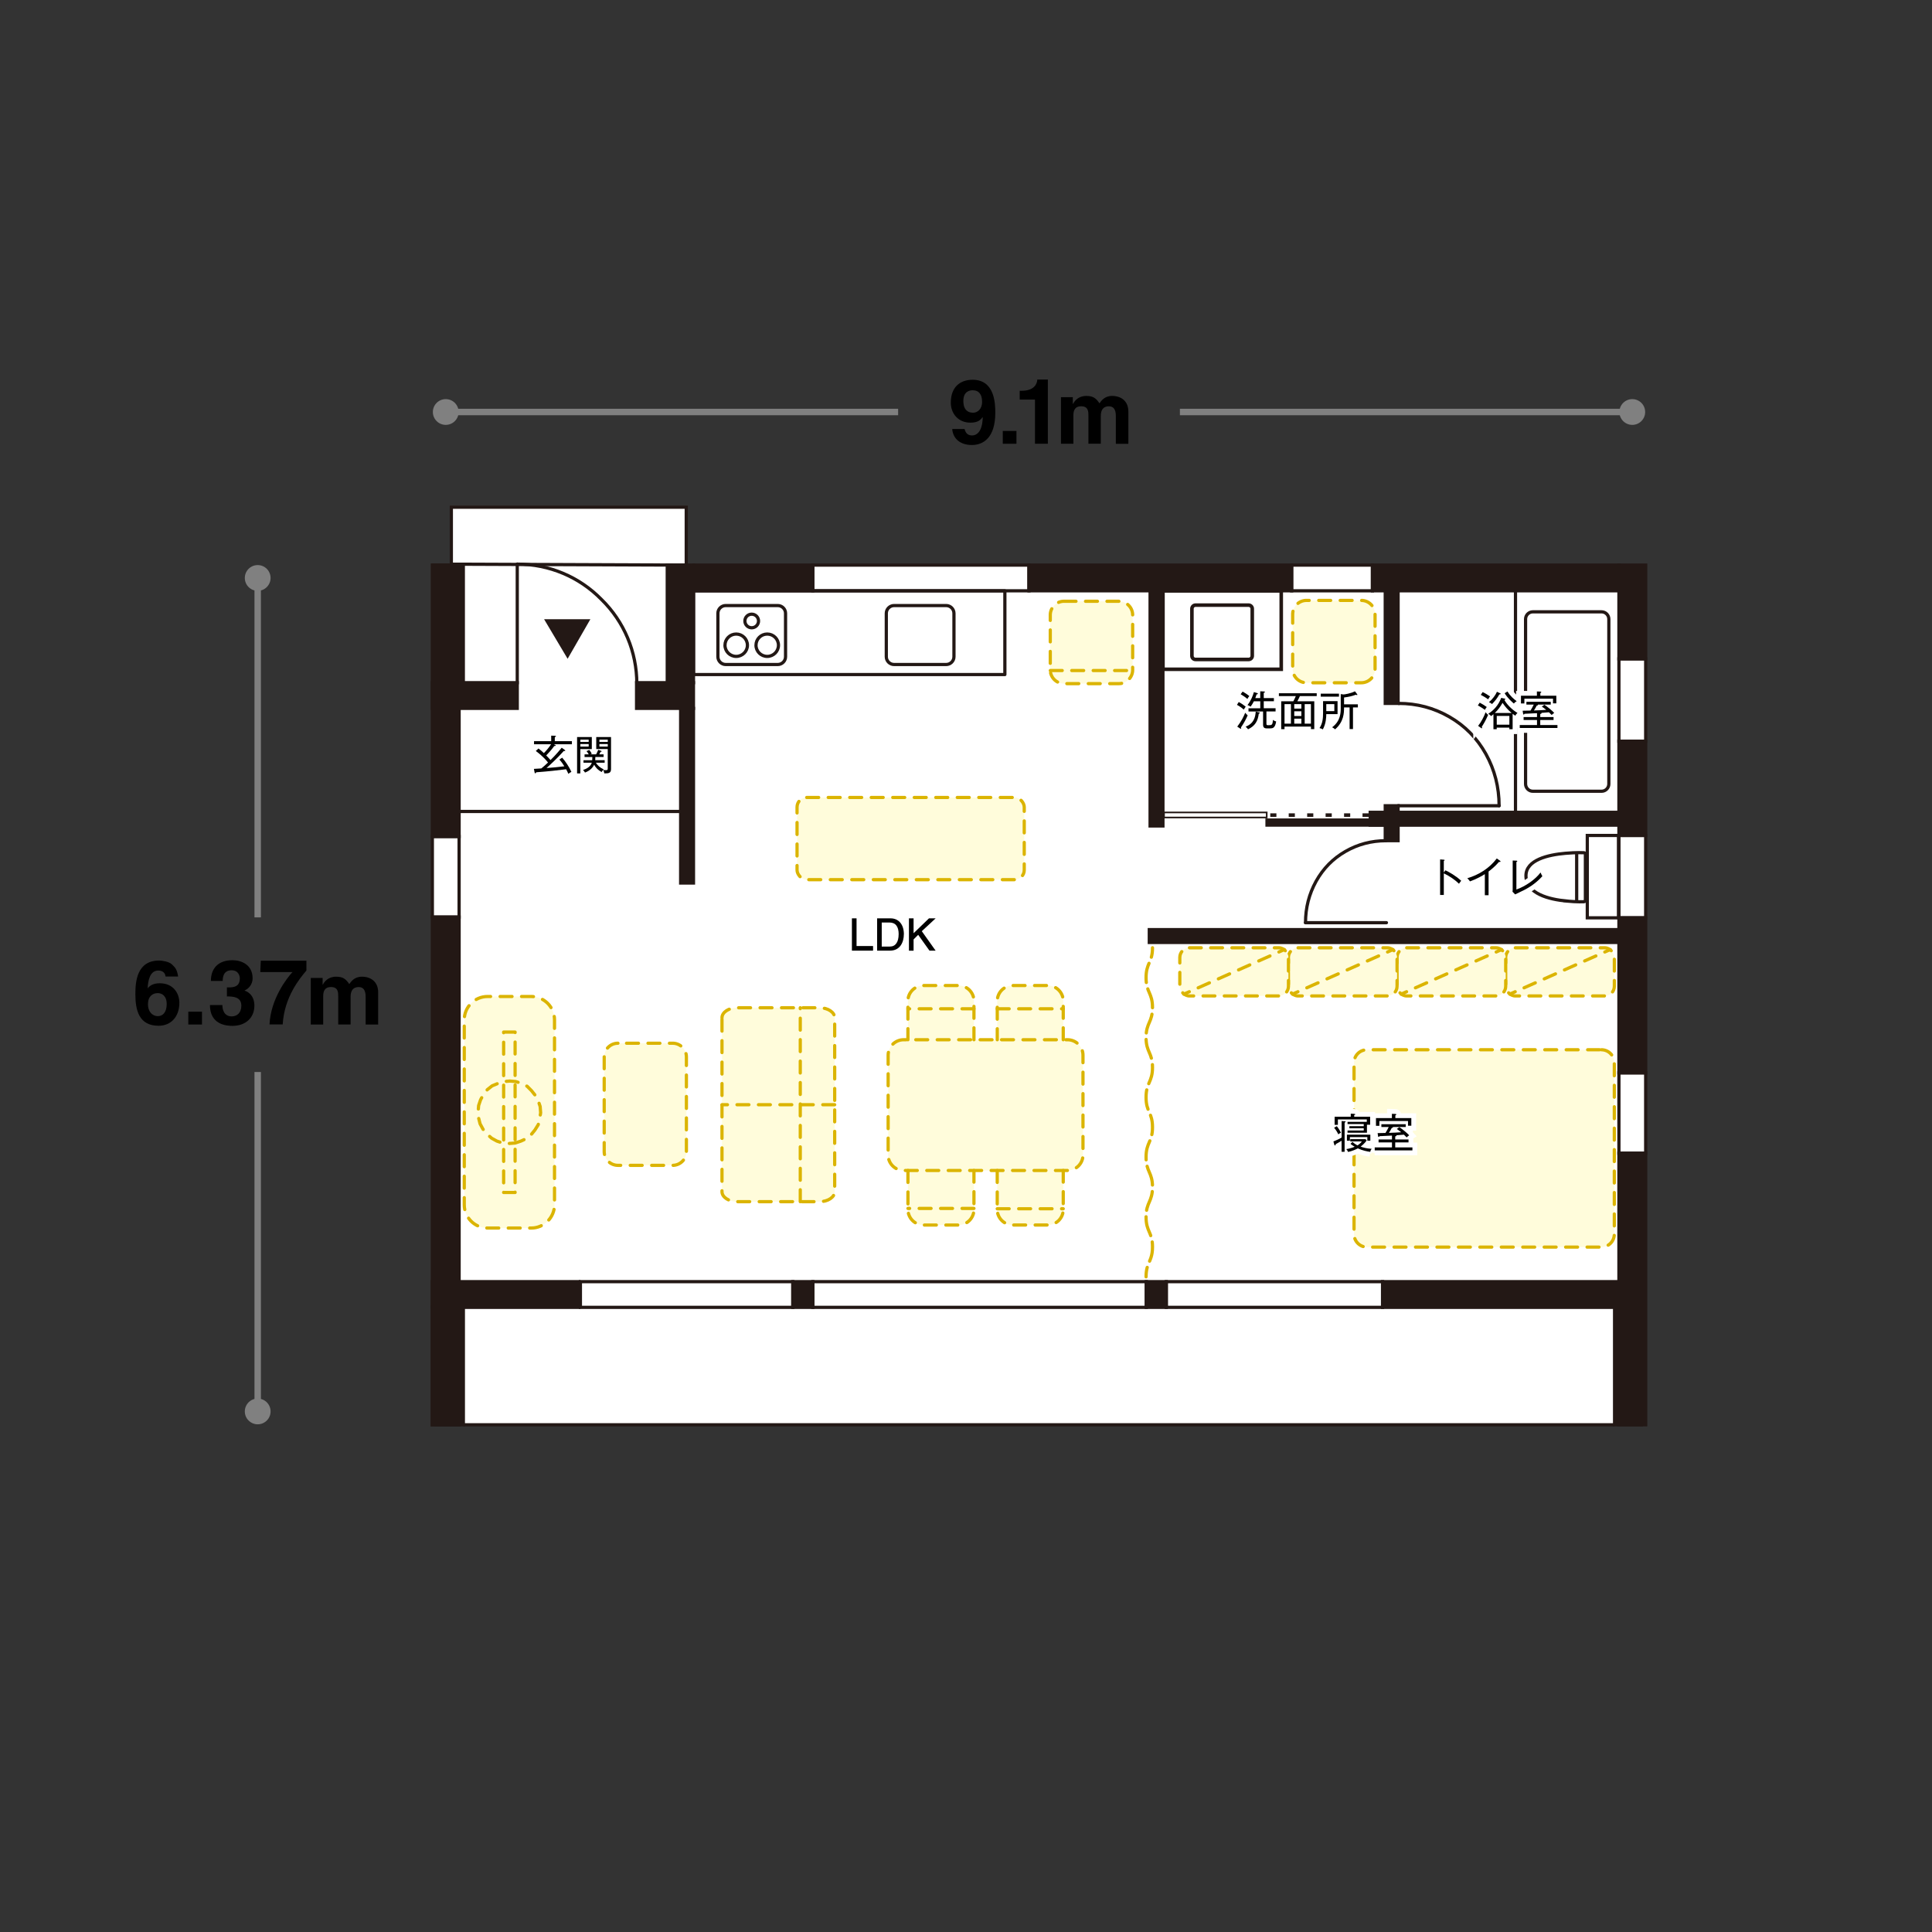 <?xml version="1.0" encoding="UTF-8"?>
<svg id="_文字" data-name="文字" xmlns="http://www.w3.org/2000/svg" viewBox="0 0 600 600">
  <rect x="0" y="0" width="600" height="600" fill="#333333" stroke="none"/>
  <defs>
    <style>
      .cls-1, .cls-2, .cls-3, .cls-4, .cls-5, .cls-6, .cls-7, .cls-8, .cls-9, .cls-10, .cls-11, .cls-12, .cls-13, .cls-14, .cls-15, .cls-16 {
        fill: none;
      }

      .cls-2 {
        stroke-dasharray: 3.81 3.05;
      }

      .cls-2, .cls-5, .cls-6, .cls-7, .cls-17, .cls-11, .cls-12, .cls-14, .cls-15 {
        stroke-linecap: round;
      }

      .cls-2, .cls-5, .cls-6, .cls-7, .cls-17, .cls-12, .cls-14, .cls-15 {
        stroke: #dbb400;
      }

      .cls-2, .cls-7, .cls-11, .cls-12, .cls-15 {
        stroke-linejoin: round;
      }

      .cls-3 {
        stroke-width: .5px;
      }

      .cls-3, .cls-4, .cls-18, .cls-19, .cls-10, .cls-11, .cls-16 {
        stroke: #231815;
      }

      .cls-4, .cls-10 {
        stroke-width: 1.11px;
      }

      .cls-5 {
        stroke-dasharray: 3.66 2.93;
      }

      .cls-5, .cls-6, .cls-17, .cls-9, .cls-13, .cls-14 {
        stroke-miterlimit: 10;
      }

      .cls-20 {
        fill: gray;
      }

      .cls-6, .cls-7, .cls-17 {
        stroke-dasharray: 3.7 2.96;
      }

      .cls-17, .cls-21 {
        fill: #fffcdb;
      }

      .cls-22, .cls-9 {
        isolation: isolate;
      }

      .cls-18 {
        fill-rule: evenodd;
      }

      .cls-18, .cls-19, .cls-23 {
        fill: #231815;
      }

      .cls-8 {
        stroke: #fff;
        stroke-width: 3px;
      }

      .cls-9, .cls-13 {
        stroke: gray;
        stroke-width: 2px;
      }

      .cls-10 {
        stroke-dasharray: 1.91 3.82;
      }

      .cls-24 {
        fill: #fff;
      }

      .cls-12 {
        stroke-dasharray: 6.09 2.03;
      }

      .cls-14 {
        stroke-dasharray: 3.71 2.97;
      }
    </style>
  </defs>
  <g>
    <rect class="cls-24" x="134.44" y="175.5" width="376.64" height="266.98"/>
    <rect class="cls-24" x="140.17" y="157.52" width="72.95" height="17.98"/>
    <rect class="cls-19" x="134.27" y="175.5" width="8.31" height="84.28"/>
    <rect class="cls-19" x="207.22" y="175.5" width="8.15" height="36.51"/>
    <rect class="cls-19" x="134.27" y="284.81" width="8.31" height="157.68"/>
    <rect class="cls-16" x="134.27" y="259.78" width="8.31" height="25.02"/>
    <rect class="cls-19" x="502.77" y="358.14" width="8.31" height="84.34"/>
    <rect class="cls-19" x="502.77" y="285.04" width="8.31" height="48.14"/>
    <rect class="cls-19" x="502.77" y="230.19" width="8.31" height="29.26"/>
    <rect class="cls-19" x="502.77" y="175.5" width="8.31" height="29.11"/>
    <rect class="cls-16" x="502.77" y="333.18" width="8.31" height="24.96"/>
    <rect class="cls-16" x="502.77" y="259.46" width="8.31" height="25.58"/>
    <rect class="cls-16" x="502.77" y="204.61" width="8.31" height="25.58"/>
    <polygon class="cls-18" points="143.89 175.5 143.89 212.01 140.17 217.75 134.44 217.75 134.44 175.5 143.89 175.5"/>
    <rect class="cls-19" x="134.27" y="212.01" width="26.37" height="7.98"/>
    <rect class="cls-19" x="197.69" y="212.01" width="17.67" height="7.98"/>
    <rect class="cls-19" x="134.27" y="398.03" width="45.51" height="7.98"/>
    <rect class="cls-16" x="180.25" y="398.03" width="65.97" height="7.98"/>
    <rect class="cls-16" x="362.2" y="398.03" width="67.17" height="7.98"/>
    <rect class="cls-16" x="252.42" y="398.03" width="103.57" height="7.98"/>
    <rect class="cls-19" x="246.22" y="398.03" width="6.21" height="7.98"/>
    <rect class="cls-19" x="355.99" y="398.03" width="6.21" height="7.98"/>
    <rect class="cls-19" x="429.37" y="398.03" width="73.4" height="7.98"/>
    <rect class="cls-19" x="426.23" y="175.5" width="76.54" height="7.98"/>
    <rect class="cls-19" x="319.56" y="175.5" width="81.58" height="7.98"/>
    <rect class="cls-19" x="215.53" y="175.5" width="36.89" height="7.98"/>
    <rect class="cls-16" x="401.13" y="175.5" width="25.09" height="7.98"/>
    <rect class="cls-16" x="252.42" y="175.5" width="67.13" height="7.98"/>
    <rect class="cls-19" x="356.92" y="288.7" width="145.85" height="3.99"/>
    <rect class="cls-19" x="430.2" y="250.23" width="3.99" height="10.85"/>
    <rect class="cls-19" x="430.2" y="183.45" width="3.99" height="35"/>
    <rect class="cls-19" x="211.38" y="220" width="3.99" height="54.23"/>
    <rect class="cls-19" x="357.17" y="183.49" width="3.99" height="73.02"/>
    <rect class="cls-19" x="425.53" y="252.27" width="77.24" height="3.99"/>
    <rect class="cls-19" x="501.42" y="405.65" width="8.33" height="36.83"/>
    <rect class="cls-19" x="134.26" y="405.92" width="8.33" height="36.56"/>
    <g>
      <rect class="cls-4" x="361.17" y="183.49" width="36.73" height="24.36"/>
      <path class="cls-4" d="M370.16,203.68c0,.62.5,1.12,1.12,1.12h16.49c.62,0,1.13-.5,1.13-1.12v-14.62c0-.63-.51-1.13-1.13-1.13h-16.49c-.62,0-1.12.5-1.12,1.13v14.62Z"/>
    </g>
    <path class="cls-16" d="M476.03,245.73c-1.23,0-2.25-1.02-2.25-2.26v-51.2c0-1.24,1.01-2.26,2.25-2.26h21.36c1.24,0,2.25,1.02,2.25,2.26v51.2c0,1.24-1.01,2.26-2.25,2.26h-21.36Z"/>
    <line class="cls-11" x1="470.65" y1="252.38" x2="470.65" y2="183.6"/>
    <line class="cls-11" x1="142.58" y1="252.01" x2="211.38" y2="252.01"/>
    <rect class="cls-19" x="393.48" y="254.67" width="37.09" height="1.57"/>
    <rect class="cls-3" x="361.5" y="252.31" width="31.89" height="1.57"/>
    <line class="cls-10" x1="425.05" y1="253.14" x2="393.39" y2="253.14"/>
    <g>
      <path class="cls-11" d="M197.77,212.32c0-9.88-3.95-19.29-10.99-26.16-6.86-7.02-16.26-10.97-26.14-10.97"/>
      <line class="cls-11" x1="160.64" y1="212.32" x2="160.64" y2="175.19"/>
      <polyline class="cls-23" points="176.28 204.59 183.35 192.3 168.97 192.3 176.28 204.59"/>
    </g>
    <g>
      <path class="cls-11" d="M405.44,286.55c0-4.63,1.1-8.91,3.28-12.86,2.2-3.95,5.23-7.04,9.1-9.26,3.88-2.23,8.08-3.34,12.64-3.34"/>
      <line class="cls-11" x1="430.57" y1="286.55" x2="405.44" y2="286.55"/>
    </g>
    <g>
      <path class="cls-11" d="M465.56,250.23c0-5.78-1.37-11.13-4.09-16.05-2.74-4.93-6.52-8.78-11.36-11.56-4.84-2.78-10.09-4.17-15.77-4.17"/>
      <line class="cls-11" x1="434.19" y1="250.23" x2="465.56" y2="250.23"/>
    </g>
    <g>
      <rect class="cls-16" x="492.95" y="259.46" width="9.7" height="25.58"/>
      <line class="cls-16" x1="489.65" y1="279.97" x2="489.65" y2="264.9"/>
      <path class="cls-16" d="M486.53,279.83c-5.42-.51-12.63-2.25-12.63-7.88,0-4.91,6.87-6.48,12.23-6.95,3.43-.31,5.78-.18,5.78-.18.25.01.45.23.45.48v14.26c0,.25-.2.47-.45.48,0,0-2.14.11-5.39-.2Z"/>
    </g>
    <path class="cls-21" d="M281.97,354.19v21.45c0,2.64,2.16,4.81,4.8,4.81h10.9c2.65,0,4.8-2.17,4.8-4.81v-16.64c0-2.64-2.15-4.8-4.8-4.8h-15.7"/>
    <path class="cls-21" d="M309.7,354.19v21.45c0,2.64,2.16,4.8,4.81,4.8h10.89c2.64,0,4.8-2.16,4.8-4.8v-16.64c0-2.64-2.15-4.81-4.8-4.81h-15.7"/>
    <path class="cls-21" d="M286.78,306.06h10.89c2.65,0,4.8,2.15,4.8,4.8v16.64c0,2.65-2.15,4.8-4.8,4.8h-10.9c-2.65,0-4.8-2.15-4.8-4.8v-16.64c0-2.65,2.15-4.81,4.81-4.81Z"/>
    <path class="cls-21" d="M314.51,306.06h10.89c2.65,0,4.8,2.15,4.8,4.8v16.64c0,2.65-2.15,4.8-4.8,4.8h-10.9c-2.65,0-4.8-2.15-4.8-4.8v-16.64c0-2.65,2.15-4.8,4.8-4.8Z"/>
    <path class="cls-21" d="M280.63,322.9c-2.64,0-4.81,2.16-4.81,4.8v31c0,2.64,2.16,4.8,4.81,4.8h50.9c2.65,0,4.8-2.16,4.8-4.8v-31c0-2.64-2.16-4.8-4.8-4.8h-50.9Z"/>
    <path class="cls-7" d="M281.97,363.51v12.13c0,2.64,2.16,4.81,4.8,4.81h10.9c2.65,0,4.8-2.17,4.8-4.81v-12.14"/>
    <line class="cls-7" x1="302.47" y1="375.29" x2="281.97" y2="375.29"/>
    <path class="cls-7" d="M309.7,363.51v12.13c0,2.64,2.16,4.8,4.81,4.8h10.89c2.64,0,4.8-2.16,4.8-4.8v-12.13"/>
    <line class="cls-7" x1="309.7" y1="375.39" x2="330.2" y2="375.39"/>
    <path class="cls-7" d="M302.47,322.9v-12.04c0-2.64-2.16-4.8-4.8-4.8h-10.9c-2.64,0-4.81,2.16-4.81,4.8v12.04"/>
    <line class="cls-7" x1="302.47" y1="313.29" x2="281.97" y2="313.29"/>
    <path class="cls-7" d="M330.2,322.9v-12.04c0-2.64-2.16-4.8-4.8-4.8h-10.89c-2.64,0-4.8,2.16-4.8,4.8v12.04"/>
    <line class="cls-7" x1="309.7" y1="313.29" x2="330.2" y2="313.29"/>
    <path class="cls-7" d="M280.63,322.9c-2.64,0-4.81,2.16-4.81,4.8v31c0,2.64,2.16,4.8,4.81,4.8h50.9c2.65,0,4.8-2.16,4.8-4.8v-31c0-2.64-2.16-4.8-4.8-4.8h-50.9Z"/>
    <g>
      <path class="cls-21" d="M224.22,316.08c0-1.72,2.11-3.11,4.69-3.11h25.62c2.58,0,4.69,1.4,4.69,3.11v54c0,1.72-2.11,3.11-4.69,3.11h-25.62c-2.58,0-4.69-1.4-4.69-3.11v-54Z"/>
      <path class="cls-7" d="M224.22,316.08c0-1.72,2.11-3.11,4.69-3.11h25.62c2.58,0,4.69,1.4,4.69,3.11v54c0,1.72-2.11,3.11-4.69,3.11h-25.62c-2.58,0-4.69-1.4-4.69-3.11v-54Z"/>
      <line class="cls-7" x1="259.22" y1="343.08" x2="224.22" y2="343.08"/>
      <line class="cls-7" x1="248.53" y1="373.19" x2="248.53" y2="312.96"/>
    </g>
    <path class="cls-21" d="M191.91,323.98c-2.35,0-4.27,1.91-4.27,4.25v29.43c0,2.34,1.92,4.25,4.27,4.25h16.99c2.35,0,4.27-1.91,4.27-4.25v-29.43c0-2.34-1.92-4.25-4.27-4.25h-16.99Z"/>
    <path class="cls-7" d="M191.91,323.98c-2.35,0-4.27,1.91-4.27,4.25v29.43c0,2.34,1.92,4.25,4.27,4.25h16.99c2.35,0,4.27-1.91,4.27-4.25v-29.43c0-2.34-1.92-4.25-4.27-4.25h-16.99Z"/>
    <path class="cls-21" d="M151.42,309.47c-3.98,0-7.24,3.26-7.24,7.23v57.44c0,3.98,3.26,7.24,7.24,7.24h13.55c3.99,0,7.24-3.26,7.24-7.24v-57.44c0-3.97-3.25-7.23-7.24-7.23h-13.55Z"/>
    <polygon class="cls-21" points="161.77 354.38 159.97 354.98 158.05 355.12 156.11 354.98 154.32 354.38 152.68 353.48 151.18 352.14 149.98 350.65 149.09 349 148.64 347.22 148.49 345.27 148.64 343.34 149.25 341.54 150.14 339.91 151.33 338.41 152.83 337.22 154.62 336.48 156.41 335.88 158.33 335.73 160.13 335.88 162.08 336.48 163.72 337.36 165.06 338.71 166.25 340.2 167.15 341.84 167.75 343.63 167.9 345.57 167.6 347.52 167.15 349.3 166.11 350.95 164.9 352.43 163.41 353.63 161.77 354.38"/>
    <rect class="cls-21" x="156.41" y="320.52" width="3.56" height="49.82"/>
    <rect class="cls-21" x="156.41" y="320.52" width="3.56" height="49.82"/>
    <path class="cls-7" d="M151.42,309.47c-3.98,0-7.24,3.26-7.24,7.23v57.44c0,3.98,3.26,7.24,7.24,7.24h13.55c3.99,0,7.24-3.26,7.24-7.24v-57.44c0-3.97-3.25-7.23-7.24-7.23h-13.55Z"/>
    <polyline class="cls-7" points="161.77 354.38 159.97 354.98 158.05 355.12 156.11 354.98 154.32 354.38 152.68 353.48 151.18 352.14 149.98 350.65 149.09 349 148.64 347.22 148.49 345.27 148.64 343.34 149.25 341.54 150.14 339.91 151.33 338.41 152.83 337.22 154.62 336.48 156.41 335.88 158.33 335.73 160.13 335.88 162.08 336.48 163.72 337.36 165.06 338.71 166.25 340.2 167.15 341.84 167.75 343.63 167.9 345.57 167.6 347.52 167.15 349.3 166.11 350.95 164.9 352.43 163.41 353.63 161.77 354.38"/>
    <rect class="cls-7" x="156.41" y="320.52" width="3.56" height="49.82"/>
    <g>
      <g>
        <rect class="cls-21" x="467.61" y="294.34" width="33.74" height="14.96" rx="3" ry="3"/>
        <rect class="cls-5" x="467.61" y="294.34" width="33.74" height="14.96" rx="3" ry="3"/>
      </g>
      <g>
        <line class="cls-15" x1="500.08" y1="294.9" x2="498.39" y2="295.65"/>
        <line class="cls-2" x1="495.61" y1="296.88" x2="471.95" y2="307.38"/>
        <line class="cls-15" x1="470.56" y1="307.99" x2="468.87" y2="308.74"/>
      </g>
    </g>
    <g>
      <g>
        <rect class="cls-21" x="433.87" y="294.34" width="33.74" height="14.96" rx="3" ry="3"/>
        <rect class="cls-5" x="433.87" y="294.34" width="33.74" height="14.96" rx="3" ry="3"/>
      </g>
      <g>
        <line class="cls-15" x1="466.35" y1="294.9" x2="464.66" y2="295.65"/>
        <line class="cls-2" x1="461.87" y1="296.88" x2="438.21" y2="307.38"/>
        <line class="cls-15" x1="436.82" y1="307.99" x2="435.13" y2="308.74"/>
      </g>
    </g>
    <g>
      <g>
        <rect class="cls-21" x="400.13" y="294.34" width="33.74" height="14.96" rx="3" ry="3"/>
        <rect class="cls-5" x="400.13" y="294.34" width="33.74" height="14.96" rx="3" ry="3"/>
      </g>
      <g>
        <line class="cls-15" x1="432.61" y1="294.9" x2="430.92" y2="295.65"/>
        <line class="cls-2" x1="428.14" y1="296.88" x2="404.47" y2="307.38"/>
        <line class="cls-15" x1="403.08" y1="307.99" x2="401.39" y2="308.74"/>
      </g>
    </g>
    <g>
      <g>
        <rect class="cls-21" x="366.4" y="294.34" width="33.74" height="14.96" rx="3" ry="3"/>
        <rect class="cls-5" x="366.4" y="294.34" width="33.74" height="14.96" rx="3" ry="3"/>
      </g>
      <g>
        <line class="cls-15" x1="398.87" y1="294.9" x2="397.18" y2="295.65"/>
        <line class="cls-2" x1="394.4" y1="296.88" x2="370.74" y2="307.38"/>
        <line class="cls-15" x1="369.35" y1="307.99" x2="367.65" y2="308.74"/>
      </g>
    </g>
    <g>
      <rect class="cls-21" x="247.53" y="247.66" width="70.56" height="25.53" rx="3" ry="3"/>
      <rect class="cls-14" x="247.53" y="247.66" width="70.56" height="25.53" rx="3" ry="3"/>
    </g>
    <rect class="cls-11" x="215.38" y="183.49" width="96.69" height="26"/>
    <path class="cls-16" d="M275.25,203.96c0,1.32,1.08,2.41,2.42,2.41h16.17c1.33,0,2.42-1.09,2.42-2.41v-13.49c0-1.32-1.09-2.41-2.42-2.41h-16.17c-1.33,0-2.42,1.08-2.42,2.41v13.49Z"/>
    <path class="cls-16" d="M222.95,203.96c0,1.32,1.09,2.41,2.42,2.41h16.17c1.33,0,2.42-1.09,2.42-2.41v-13.49c0-1.32-1.09-2.41-2.42-2.41h-16.17c-1.33,0-2.42,1.08-2.42,2.41v13.49Z"/>
    <path class="cls-16" d="M231.33,192.85c0-1.17.95-2.11,2.12-2.11s2.12.94,2.12,2.11-.95,2.11-2.12,2.11-2.12-.95-2.12-2.11Z"/>
    <path class="cls-16" d="M234.78,200.38c0-1.92,1.57-3.47,3.49-3.47s3.49,1.55,3.49,3.47-1.57,3.47-3.49,3.47-3.49-1.55-3.49-3.47Z"/>
    <path class="cls-16" d="M225.15,200.38c0-1.92,1.56-3.47,3.48-3.47s3.49,1.55,3.49,3.47-1.57,3.47-3.49,3.47-3.48-1.55-3.48-3.47Z"/>
    <g>
      <path class="cls-15" d="M357.92,294.34c0,1.26-.15,2.17-.36,2.93"/>
      <path class="cls-12" d="M356.84,299.17c-.47,1.1-.92,2.26-.92,4.46,0,4.65,2,4.65,2,9.29s-2,4.64-2,9.29,2,4.64,2,9.29-2,4.64-2,9.29,2,4.64,2,9.29-2,4.64-2,9.29,2,4.65,2,9.29-2,4.64-2,9.29,2,4.65,2,9.3c0,2.82-.74,3.93-1.32,5.4"/>
      <path class="cls-15" d="M356.28,393.6c-.21.76-.36,1.68-.36,2.93"/>
    </g>
    <path class="cls-17" d="M497.33,326.01c2.21,0,4.01,1.81,4.01,4.01v53.27c0,2.2-1.8,4.01-4.01,4.01h-72.81c-2.21,0-4.01-1.81-4.01-4.01v-53.27c0-2.21,1.8-4.01,4.01-4.01h72.81Z"/>
    <line class="cls-16" x1="143.89" y1="442.48" x2="501.42" y2="442.48"/>
    <polygon class="cls-16" points="213.12 175.5 213.12 157.52 140.17 157.52 140.17 175.21 213.12 175.5"/>
    <g>
      <g>
        <path class="cls-21" d="M330.46,186.73h17.02c2.36,0,4.28,1.92,4.28,4.28v17.02c0,2.36-1.92,4.28-4.28,4.28h-17.03c-2.36,0-4.28-1.92-4.28-4.28v-17.03c0-2.36,1.92-4.28,4.28-4.28Z"/>
        <path class="cls-7" d="M330.46,186.73h17.02c2.36,0,4.28,1.92,4.28,4.28v17.02c0,2.36-1.92,4.28-4.28,4.28h-17.03c-2.36,0-4.28-1.92-4.28-4.28v-17.03c0-2.36,1.92-4.28,4.28-4.28Z"/>
      </g>
      <line class="cls-6" x1="326.18" y1="208.24" x2="351.77" y2="208.24"/>
    </g>
    <g>
      <g>
        <path class="cls-8" d="M459.54,218.22c.73.37,1.52.85,2.19,1.35-.23.27-.41.55-.59.88-.27-.19-1-.74-2.18-1.38l.57-.85ZM459.04,225.44c.96-1.2,1.84-2.92,2.33-4.25.23.33.54.64.79.8-.75,1.67-1,2.16-1.99,3.76.05.08.12.19.12.28s-.04.15-.14.15c-.05,0-.13-.05-.17-.08l-.94-.68ZM460.45,214.93c.71.32,1.73.94,2.3,1.35-.12.13-.29.36-.6.91-.65-.5-1.61-1.06-2.27-1.39l.57-.87ZM467.22,216.95c.14.03.28.06.28.18s-.18.17-.32.22c1.13,2,3.11,3.5,4.09,4.07-.34.27-.56.61-.69.85-.47-.32-.64-.45-.82-.59v4.78h-1.02v-.5h-3.92v.5h-1.02v-4.67c-.34.31-.52.45-.71.59-.34-.37-.64-.56-.89-.71,1.7-1.1,3.15-2.64,4.01-4.94l1.01.22ZM465.79,215.25c.14.06.25.13.25.23,0,.15-.22.17-.41.17-.59,1.11-1.4,2.12-2.27,3-.28-.24-.59-.45-.96-.57,1.07-.89,2.09-2.25,2.49-3.25l.89.43ZM469.45,221.42c-1.15-.97-1.96-1.88-2.82-3.14-.65,1.16-1.44,2.22-2.4,3.14h5.22ZM468.75,225.06v-2.72h-3.92v2.72h3.92ZM468.16,214.74c.87,1.44,1.99,2.39,2.86,3.02-.42.24-.59.38-.88.73-.5-.42-1.94-1.67-2.86-3.2l.88-.55Z"/>
        <path class="cls-8" d="M471.97,226.08v-.92h5.36v-1.56h-4.16v-.91h4.16v-1.21c-2.56.14-2.84.15-3.88.19-.06.15-.14.24-.24.24-.15,0-.19-.17-.2-.28l-.14-.91c.8-.01,1.62-.03,2.44-.05.29-.46.71-1.2,1.01-1.85h-2.28v-.87h7.56v.87h-4.02s.06.06.06.1c0,.15-.25.18-.38.19-.19.41-.64,1.16-.88,1.53,1.91-.06,2.09-.08,3.81-.19-.77-.62-1.1-.84-1.37-1.01l.8-.57c.82.51,2.36,1.77,3.06,2.53-.27.17-.59.43-.79.65-.24-.25-.47-.48-.85-.85-.91.09-1.43.13-2.35.19.03.03.05.05.05.09,0,.17-.23.23-.4.25v.96h4.13v.91h-4.13v1.56h5.34v.92h-11.72ZM482.3,218.43v-1.45h-8.89v1.49h-1.06v-2.4h4.95v-1.33l1.12.04c.06,0,.23.01.23.17,0,.14-.13.2-.28.25v.87h4.96v2.36h-1.03Z"/>
      </g>
      <g>
        <path d="M459.54,218.22c.73.37,1.52.85,2.19,1.35-.23.27-.41.55-.59.88-.27-.19-1-.74-2.18-1.38l.57-.85ZM459.04,225.44c.96-1.2,1.84-2.92,2.33-4.25.23.33.54.64.79.8-.75,1.67-1,2.16-1.99,3.76.05.08.12.19.12.28s-.04.15-.14.15c-.05,0-.13-.05-.17-.08l-.94-.68ZM460.45,214.93c.71.32,1.73.94,2.3,1.35-.12.13-.29.36-.6.91-.65-.5-1.61-1.06-2.27-1.39l.57-.87ZM467.22,216.95c.14.03.28.06.28.18s-.18.17-.32.22c1.13,2,3.11,3.5,4.09,4.07-.34.27-.56.61-.69.85-.47-.32-.64-.45-.82-.59v4.78h-1.02v-.5h-3.92v.5h-1.02v-4.67c-.34.31-.52.45-.71.59-.34-.37-.64-.56-.89-.71,1.7-1.1,3.15-2.64,4.01-4.94l1.01.22ZM465.79,215.25c.14.06.25.13.25.23,0,.15-.22.17-.41.17-.59,1.11-1.4,2.12-2.27,3-.28-.24-.59-.45-.96-.57,1.07-.89,2.09-2.25,2.49-3.25l.89.43ZM469.45,221.42c-1.15-.97-1.96-1.88-2.82-3.14-.65,1.16-1.44,2.22-2.4,3.14h5.22ZM468.75,225.06v-2.72h-3.92v2.72h3.92ZM468.16,214.74c.87,1.44,1.99,2.39,2.86,3.02-.42.24-.59.38-.88.73-.5-.42-1.94-1.67-2.86-3.2l.88-.55Z"/>
        <path d="M471.97,226.08v-.92h5.36v-1.56h-4.16v-.91h4.16v-1.21c-2.56.14-2.84.15-3.88.19-.06.15-.14.24-.24.24-.15,0-.19-.17-.2-.28l-.14-.91c.8-.01,1.62-.03,2.44-.05.29-.46.71-1.2,1.01-1.85h-2.28v-.87h7.56v.87h-4.02s.06.06.06.1c0,.15-.25.18-.38.19-.19.41-.64,1.16-.88,1.53,1.91-.06,2.09-.08,3.81-.19-.77-.62-1.1-.84-1.37-1.01l.8-.57c.82.51,2.36,1.77,3.06,2.53-.27.17-.59.43-.79.65-.24-.25-.47-.48-.85-.85-.91.09-1.43.13-2.35.19.03.03.05.05.05.09,0,.17-.23.23-.4.25v.96h4.13v.91h-4.13v1.56h5.34v.92h-11.72ZM482.3,218.43v-1.45h-8.89v1.49h-1.06v-2.4h4.95v-1.33l1.12.04c.06,0,.23.01.23.17,0,.14-.13.2-.28.25v.87h4.96v2.36h-1.03Z"/>
      </g>
    </g>
    <g>
      <g>
        <path class="cls-8" d="M172.03,231.15l.34.17c.1.05.22.1.22.19,0,.13-.15.17-.47.18-.68.98-1.93,2.36-2.49,2.92.22.23.87.87,1.34,1.43,1.61-1.56,2.88-3.11,3.48-3.83l.87.64c.1.08.22.15.22.25s-.1.14-.17.14c-.05,0-.1,0-.27-.03-2.07,2.32-4.2,4.26-5.38,5.31,2.46-.18,2.77-.22,5.54-.54-.24-.4-.87-1.39-1.54-2.09l.87-.59c1.01,1.14,2.16,2.84,2.86,4.41-.34.17-.65.36-.94.61-.19-.48-.48-1.03-.69-1.42-2.96.36-5.31.64-9.31.94-.04.13-.1.31-.28.31-.15,0-.19-.17-.2-.25l-.22-1.12c.31-.01,1.54-.09,2.31-.14.73-.57,1.43-1.24,2.07-1.84-1.45-1.84-3.23-3.16-3.79-3.58l.83-.77c.59.45,1.15.92,1.68,1.43.82-.84,1.59-1.75,2.23-2.74h-5.29v-.97h5.33v-1.71l1.12.04c.18,0,.36.04.36.19,0,.11-.14.18-.36.22v1.26h5.31v.97h-5.56Z"/>
        <path class="cls-8" d="M180.23,232.64v7.56h-1.01v-11.3h4.57v3.74h-3.56ZM182.82,229.69h-2.59v.71h2.59v-.71ZM182.82,231.07h-2.59v.78h2.59v-.78ZM185.05,236.86c.51.83,1.26,1.53,2.41,2.07-.24.26-.43.52-.62.83-1.42-.78-2.03-1.71-2.32-2.28-.41.88-1.25,1.84-2.84,2.44-.19-.32-.37-.56-.62-.79.82-.27,2.31-.89,2.73-2.26h-2.58v-.78h2.7c.03-.19.04-.45.05-.99h-2.42v-.82h1.31c-.32-.59-.59-.87-.71-1l.87-.37c.29.33.61.85.78,1.19l-.56.18h1.89c.1-.17.46-.83.66-1.42l.91.33c.08.03.15.05.15.15s-.12.13-.32.15c-.13.28-.29.6-.41.78h1.34v.82h-2.56c-.01.62-.03.83-.04.99h2.93v.78h-2.72ZM187.68,240.2c-.05-.37-.18-.78-.36-1.1.18.04.38.08.8.08.55,0,.62-.08.62-.55v-6h-3.57v-3.74h4.59v9.91c0,1.24-.61,1.4-2.09,1.39ZM188.75,229.69h-2.6v.71h2.6v-.71ZM188.75,231.07h-2.6v.78h2.6v-.78Z"/>
      </g>
      <g>
        <path d="M172.03,231.15l.34.17c.1.05.22.1.22.19,0,.13-.15.17-.47.18-.68.98-1.93,2.36-2.49,2.92.22.23.87.87,1.34,1.43,1.61-1.56,2.88-3.11,3.48-3.83l.87.64c.1.08.22.15.22.25s-.1.14-.17.14c-.05,0-.1,0-.27-.03-2.07,2.32-4.2,4.26-5.38,5.31,2.46-.18,2.77-.22,5.54-.54-.24-.4-.87-1.39-1.54-2.09l.87-.59c1.01,1.14,2.16,2.84,2.86,4.41-.34.17-.65.36-.94.61-.19-.48-.48-1.03-.69-1.42-2.96.36-5.31.64-9.31.94-.04.13-.1.31-.28.31-.15,0-.19-.17-.2-.25l-.22-1.12c.31-.01,1.54-.09,2.31-.14.73-.57,1.43-1.24,2.07-1.84-1.45-1.84-3.23-3.16-3.79-3.58l.83-.77c.59.45,1.15.92,1.68,1.43.82-.84,1.59-1.75,2.23-2.74h-5.29v-.97h5.33v-1.71l1.12.04c.18,0,.36.04.36.19,0,.11-.14.18-.36.22v1.26h5.31v.97h-5.56Z"/>
        <path d="M180.23,232.64v7.56h-1.01v-11.3h4.57v3.74h-3.56ZM182.82,229.69h-2.59v.71h2.59v-.71ZM182.82,231.07h-2.59v.78h2.59v-.78ZM185.05,236.86c.51.83,1.26,1.53,2.41,2.07-.24.26-.43.52-.62.83-1.42-.78-2.03-1.71-2.32-2.28-.41.88-1.25,1.84-2.84,2.44-.19-.32-.37-.56-.62-.79.82-.27,2.31-.89,2.73-2.26h-2.58v-.78h2.7c.03-.19.04-.45.05-.99h-2.42v-.82h1.31c-.32-.59-.59-.87-.71-1l.87-.37c.29.33.61.85.78,1.19l-.56.18h1.89c.1-.17.46-.83.66-1.42l.91.33c.08.03.15.05.15.15s-.12.13-.32.15c-.13.28-.29.6-.41.78h1.34v.82h-2.56c-.01.62-.03.83-.04.99h2.93v.78h-2.72ZM187.68,240.2c-.05-.37-.18-.78-.36-1.1.18.04.38.08.8.08.55,0,.62-.08.62-.55v-6h-3.57v-3.74h4.59v9.91c0,1.24-.61,1.4-2.09,1.39ZM188.75,229.69h-2.6v.71h2.6v-.71ZM188.75,231.07h-2.6v.78h2.6v-.78Z"/>
      </g>
    </g>
    <g>
      <g>
        <path class="cls-8" d="M386.28,220.38c-.83-.71-1.35-1.06-2.13-1.48l.55-.88c.71.36,1.65,1.01,2.17,1.44-.2.25-.34.46-.59.92ZM385.39,225.9c.05.1.08.17.08.24,0,.13-.09.18-.15.18-.04,0-.09-.01-.14-.05l-.94-.61c1.26-1.66,1.91-2.93,2.47-4.31.26.36.6.66.77.79-.41.98-1.11,2.37-2.08,3.76ZM387.39,217.07c-.57-.52-1.48-1.12-2.09-1.47l.61-.83c.57.31,1.5.91,2.08,1.4-.23.25-.4.5-.6.89ZM390.92,221.63c-.27,2.36-1.2,3.84-3.33,4.86-.14-.22-.31-.43-.75-.82,2.65-1.01,3.01-3.05,3.14-4.67l1.06.24c.08.01.22.05.22.15,0,.15-.19.19-.33.23ZM394.63,226.21h-1.16c-.92,0-1.21-.34-1.21-1.21v-4.04h-4.53v-1h3.66v-2.17h-1.99c-.42.85-.77,1.31-1.02,1.67-.32-.26-.78-.43-.96-.5,1.07-1.35,1.66-2.87,1.99-4.03l1.05.32c.06.03.18.06.18.19,0,.17-.19.19-.4.2-.14.47-.24.77-.4,1.16h1.54v-2.11l1.05.05c.23.01.41.04.41.17,0,.15-.2.19-.37.24v1.65h3.15v.98h-3.15v2.17h3.67v1h-2.84v3.65c0,.48,0,.62.51.62,1.22,0,1.35,0,1.54-1.65.14.11.47.38.97.48-.31,2.14-1.21,2.14-1.7,2.14Z"/>
        <path class="cls-8" d="M398.92,225.65v.8h-1.03v-8.65h3.76c.18-.32.55-1.06.78-1.63h-5.26v-.88h11.75v.88h-5.22c-.23.54-.54,1.13-.8,1.63h5.26v8.64h-1.03v-.79h-8.2ZM400.91,224.73v-6.06h-1.99v6.06h1.99ZM404.15,220.06v-1.39h-2.21v1.39h2.21ZM404.15,222.37v-1.47h-2.21v1.47h2.21ZM404.15,224.73v-1.54h-2.21v1.54h2.21ZM407.12,224.73v-6.06h-1.94v6.06h1.94Z"/>
        <path class="cls-8" d="M411.89,221.76c-.01.96-.06,2.87-1.07,4.76-.42-.24-.5-.27-1.03-.41.97-1.47,1.1-3.06,1.1-4.69v-3.67h4.5v4.02h-3.5ZM410.17,216.35v-.93h5.66v.93h-5.66ZM414.39,218.67h-2.5v2.17h2.5v-2.17ZM420.18,219.69v6.72h-1.05v-6.72h-1.72c0,1.76-.08,4.48-2.79,6.82-.34-.33-.38-.34-.91-.65,2.67-1.96,2.67-4.67,2.67-5.98v-4.32l.87.11c.29,0,2.18-.29,3.55-.98l.69.91c.04.05.06.11.06.14,0,.1-.09.13-.14.13-.09,0-.18-.05-.31-.13-1.22.46-2.31.7-3.69.87v2.12h4.29v.97h-1.52Z"/>
      </g>
      <g>
        <path d="M386.28,220.38c-.83-.71-1.35-1.06-2.13-1.48l.55-.88c.71.36,1.65,1.01,2.17,1.44-.2.25-.34.46-.59.92ZM385.39,225.9c.05.1.08.17.08.24,0,.13-.09.18-.15.18-.04,0-.09-.01-.14-.05l-.94-.61c1.26-1.66,1.91-2.93,2.47-4.31.26.36.6.66.77.79-.41.98-1.11,2.37-2.08,3.76ZM387.39,217.07c-.57-.52-1.48-1.12-2.09-1.47l.61-.83c.57.31,1.5.91,2.08,1.4-.23.25-.4.5-.6.89ZM390.92,221.63c-.27,2.36-1.2,3.84-3.33,4.86-.14-.22-.31-.43-.75-.82,2.65-1.01,3.01-3.05,3.14-4.67l1.06.24c.08.01.22.05.22.15,0,.15-.19.19-.33.23ZM394.63,226.21h-1.16c-.92,0-1.21-.34-1.21-1.21v-4.04h-4.53v-1h3.66v-2.17h-1.99c-.42.85-.77,1.31-1.02,1.67-.32-.26-.78-.43-.96-.5,1.07-1.35,1.66-2.87,1.99-4.03l1.05.32c.06.03.18.06.18.19,0,.17-.19.19-.4.2-.14.47-.24.77-.4,1.16h1.54v-2.11l1.05.05c.23.01.41.04.41.17,0,.15-.2.19-.37.24v1.65h3.15v.98h-3.15v2.17h3.67v1h-2.84v3.65c0,.48,0,.62.51.62,1.22,0,1.35,0,1.54-1.65.14.11.47.38.97.48-.31,2.14-1.21,2.14-1.7,2.14Z"/>
        <path d="M398.92,225.65v.8h-1.03v-8.65h3.76c.18-.32.55-1.06.78-1.63h-5.26v-.88h11.75v.88h-5.22c-.23.54-.54,1.13-.8,1.63h5.26v8.64h-1.03v-.79h-8.2ZM400.91,224.73v-6.06h-1.99v6.06h1.99ZM404.15,220.06v-1.39h-2.21v1.39h2.21ZM404.15,222.37v-1.47h-2.21v1.47h2.21ZM404.15,224.73v-1.54h-2.21v1.54h2.21ZM407.12,224.73v-6.06h-1.94v6.06h1.94Z"/>
        <path d="M411.89,221.76c-.01.96-.06,2.87-1.07,4.76-.42-.24-.5-.27-1.03-.41.97-1.47,1.1-3.06,1.1-4.69v-3.67h4.5v4.02h-3.5ZM410.17,216.35v-.93h5.66v.93h-5.66ZM414.39,218.67h-2.5v2.17h2.5v-2.17ZM420.18,219.69v6.72h-1.05v-6.72h-1.72c0,1.76-.08,4.48-2.79,6.82-.34-.33-.38-.34-.91-.65,2.67-1.96,2.67-4.67,2.67-5.98v-4.32l.87.11c.29,0,2.18-.29,3.55-.98l.69.91c.04.05.06.11.06.14,0,.1-.09.13-.14.13-.09,0-.18-.05-.31-.13-1.22.46-2.31.7-3.69.87v2.12h4.29v.97h-1.52Z"/>
      </g>
    </g>
    <g>
      <g>
        <path class="cls-8" d="M417.58,348.61v9.08h-.94v-3.43c-.18.12-.98.64-1.82,1.06-.01.15-.03.41-.24.41-.14,0-.19-.19-.2-.26l-.28-.98c.79-.31,1.98-.84,2.55-1.22v-5.12l1.02.08c.15.01.23.05.23.14,0,.13-.06.14-.31.24ZM415.62,352.28c-.2-.45-.6-1.22-1.3-2.05l.84-.49c.69.87,1.16,1.77,1.3,2.05-.31.1-.57.26-.84.49ZM424.52,349.3v2.47h-6.03v-.69h5.03v-.68h-4.45v-.66h4.45v-.65h-5.03v-.69h5.98v-.75h-8.98v1.67h-1.01v-2.5h5.01v-.96l1.13.06c.14.01.27.08.27.17,0,.1-.12.14-.33.19v.54h4.95v2.47h-1ZM425.53,357.72c-.83-.11-2.32-.38-3.85-1.08-.25.14-1.56.83-3.05,1.1-.09-.32-.22-.54-.52-.87,1.02-.17,2-.46,2.6-.74-.8-.45-1.1-.71-1.3-.91l.6-.6c.46.41.89.74,1.56,1.1.6-.38.92-.68,1.38-1.24h-3.61v-.71h4.72l.38.38c-.6.97-1.71,1.8-1.89,1.93.71.28,1.89.62,3.43.69-.28.38-.34.51-.45.96ZM424.64,354.25v-1.12h-5.42v1.12h-.92v-1.86h7.27v1.86h-.93Z"/>
        <path class="cls-8" d="M426.93,357.26v-.92h5.36v-1.56h-4.16v-.91h4.16v-1.21c-2.56.14-2.84.15-3.88.19-.06.15-.14.24-.24.24-.15,0-.19-.17-.2-.28l-.14-.91c.8-.01,1.62-.03,2.44-.05.29-.46.71-1.2,1.01-1.85h-2.28v-.87h7.56v.87h-4.02s.06.06.06.1c0,.15-.25.18-.38.19-.19.41-.64,1.16-.88,1.53,1.91-.06,2.09-.08,3.81-.19-.77-.62-1.1-.84-1.37-1.01l.8-.57c.82.51,2.36,1.77,3.06,2.53-.27.17-.59.43-.79.65-.24-.25-.47-.48-.85-.85-.91.09-1.43.13-2.35.19.03.03.05.05.05.09,0,.17-.23.23-.4.25v.96h4.13v.91h-4.13v1.56h5.34v.92h-11.72ZM437.27,349.6v-1.45h-8.89v1.49h-1.06v-2.4h4.95v-1.33l1.12.04c.06,0,.23.01.23.17,0,.14-.13.2-.28.25v.87h4.96v2.36h-1.03Z"/>
      </g>
      <g>
        <path d="M417.58,348.61v9.08h-.94v-3.43c-.18.12-.98.64-1.82,1.06-.01.15-.03.41-.24.41-.14,0-.19-.19-.2-.26l-.28-.98c.79-.31,1.98-.84,2.55-1.22v-5.12l1.02.08c.15.01.23.05.23.14,0,.13-.06.14-.31.24ZM415.62,352.28c-.2-.45-.6-1.22-1.3-2.05l.84-.49c.69.87,1.16,1.77,1.3,2.05-.31.1-.57.26-.84.49ZM424.52,349.3v2.47h-6.03v-.69h5.03v-.68h-4.45v-.66h4.45v-.65h-5.03v-.69h5.98v-.75h-8.98v1.67h-1.01v-2.5h5.01v-.96l1.13.06c.14.01.27.08.27.17,0,.1-.12.14-.33.19v.54h4.95v2.47h-1ZM425.53,357.72c-.83-.11-2.32-.38-3.85-1.08-.25.14-1.56.83-3.05,1.1-.09-.32-.22-.54-.52-.87,1.02-.17,2-.46,2.6-.74-.8-.45-1.1-.71-1.3-.91l.6-.6c.46.41.89.74,1.56,1.1.6-.38.92-.68,1.38-1.24h-3.61v-.71h4.72l.38.38c-.6.97-1.71,1.8-1.89,1.93.71.28,1.89.62,3.43.69-.28.38-.34.51-.45.96ZM424.64,354.25v-1.12h-5.42v1.12h-.92v-1.86h7.27v1.86h-.93Z"/>
        <path d="M426.93,357.26v-.92h5.36v-1.56h-4.16v-.91h4.16v-1.21c-2.56.14-2.84.15-3.88.19-.06.15-.14.24-.24.24-.15,0-.19-.17-.2-.28l-.14-.91c.8-.01,1.62-.03,2.44-.05.29-.46.71-1.2,1.01-1.85h-2.28v-.87h7.56v.87h-4.02s.06.06.06.1c0,.15-.25.18-.38.19-.19.41-.64,1.16-.88,1.53,1.91-.06,2.09-.08,3.81-.19-.77-.62-1.1-.84-1.37-1.01l.8-.57c.82.51,2.36,1.77,3.06,2.53-.27.17-.59.43-.79.65-.24-.25-.47-.48-.85-.85-.91.09-1.43.13-2.35.19.03.03.05.05.05.09,0,.17-.23.23-.4.25v.96h4.13v.91h-4.13v1.56h5.34v.92h-11.72ZM437.27,349.6v-1.45h-8.89v1.49h-1.06v-2.4h4.95v-1.33l1.12.04c.06,0,.23.01.23.17,0,.14-.13.2-.28.25v.87h4.96v2.36h-1.03Z"/>
      </g>
    </g>
    <g>
      <g>
        <path class="cls-8" d="M271.14,293.8v1.43h-6.57v-10.03h1.44v8.6h5.13Z"/>
        <path class="cls-8" d="M280.7,290.14c0,2.4-1.12,5.09-4.31,5.09h-3.99v-10.03h4.16c2.54,0,4.15,1.91,4.15,4.94ZM279.09,290.14c0-2.37-.94-3.65-2.87-3.65h-2.39v7.47h2.55c1.76,0,2.7-1.43,2.7-3.83Z"/>
        <path class="cls-8" d="M282.28,285.2h1.44v4.62l4.78-4.62h2.07l-4.3,3.99,4.3,6.05h-1.91l-3.51-4.92-1.43,1.43v3.5h-1.44v-10.04Z"/>
      </g>
      <g>
        <path d="M271.14,293.8v1.43h-6.57v-10.03h1.44v8.6h5.13Z"/>
        <path d="M280.7,290.14c0,2.4-1.12,5.09-4.31,5.09h-3.99v-10.03h4.16c2.54,0,4.15,1.91,4.15,4.94ZM279.09,290.14c0-2.37-.94-3.65-2.87-3.65h-2.39v7.47h2.55c1.76,0,2.7-1.43,2.7-3.83Z"/>
        <path d="M282.28,285.2h1.44v4.62l4.78-4.62h2.07l-4.3,3.99,4.3,6.05h-1.91l-3.51-4.92-1.43,1.43v3.5h-1.44v-10.04Z"/>
      </g>
    </g>
    <g>
      <g>
        <path class="cls-8" d="M453.11,274.46c-1.22-1.19-2.76-2.28-4.72-3.24v6.71h-1.15v-11.03l1.16.09c.17.01.24.05.24.15,0,.14-.17.18-.25.19v3.64l.5-.69c1.12.55,3.07,1.57,4.9,3.25-.32.36-.6.79-.68.93Z"/>
        <path class="cls-8" d="M465.79,267.69c-.06,0-.13,0-.25-.03-1.34,1.57-2.97,2.79-3.25,3v7.35h-1.16v-6.54c-.65.42-2.55,1.53-4.62,2.25-.08-.12-.4-.59-.83-.97,3.62-1.06,6.89-3.14,9.16-6.15l1.06.76c.06.04.1.1.1.18,0,.1-.09.15-.2.15Z"/>
        <path class="cls-8" d="M472.98,276.58c-.38.19-2.1,1-2.44,1.19l-.82-.84c.04-.17.06-.57.06-.75v-8.94l1.15.05c.18.01.27.03.27.13,0,.17-.18.24-.27.28v8.55c2.88-1.01,5.96-3.2,7.5-5.29.28.64.31.7.57,1.15-1.59,1.72-3.36,3.16-6.03,4.49Z"/>
      </g>
      <g>
        <path d="M453.11,274.46c-1.22-1.19-2.76-2.28-4.72-3.24v6.71h-1.15v-11.03l1.16.09c.17.01.24.05.24.15,0,.14-.17.18-.25.19v3.64l.5-.69c1.12.55,3.07,1.57,4.9,3.25-.32.36-.6.79-.68.93Z"/>
        <path d="M465.79,267.69c-.06,0-.13,0-.25-.03-1.34,1.57-2.97,2.79-3.25,3v7.35h-1.16v-6.54c-.65.42-2.55,1.53-4.62,2.25-.08-.12-.4-.59-.83-.97,3.62-1.06,6.89-3.14,9.16-6.15l1.06.76c.06.04.1.1.1.18,0,.1-.09.15-.2.15Z"/>
        <path d="M472.98,276.58c-.38.19-2.1,1-2.44,1.19l-.82-.84c.04-.17.06-.57.06-.75v-8.94l1.15.05c.18.01.27.03.27.13,0,.17-.18.24-.27.28v8.55c2.88-1.01,5.96-3.2,7.5-5.29.28.64.31.7.57,1.15-1.59,1.72-3.36,3.16-6.03,4.49Z"/>
      </g>
    </g>
  </g>
  <rect class="cls-1" width="600" height="600"/>
  <g>
    <path class="cls-21" d="M422.76,212.04c2.35,0,4.28-1.92,4.28-4.28v-17.02c0-2.35-1.93-4.28-4.28-4.28h-17.03c-2.35,0-4.28,1.93-4.28,4.28v17.02c0,2.35,1.93,4.28,4.28,4.28h17.03Z"/>
    <path class="cls-7" d="M422.76,212.04c2.35,0,4.28-1.92,4.28-4.28v-17.02c0-2.35-1.93-4.28-4.28-4.28h-17.03c-2.35,0-4.28,1.93-4.28,4.28v17.02c0,2.35,1.93,4.28,4.28,4.28h17.03Z"/>
  </g>
  <rect class="cls-19" x="135.57" y="405.37" width="8.33" height="37.11"/>
  <g>
    <line class="cls-9" x1="138.43" y1="127.95" x2="278.92" y2="127.95"/>
    <line class="cls-9" x1="366.43" y1="127.95" x2="506.92" y2="127.95"/>
  </g>
  <circle class="cls-20" cx="138.43" cy="127.95" r="4"/>
  <circle class="cls-20" cx="506.92" cy="127.95" r="4"/>
  <g>
    <path d="M301.88,135.23c1.63,0,3.22-1.43,3.31-5.56l-.09-.09c-.87,1.43-2.44,1.68-3.75,1.68-3.79,0-6.07-2.87-6.07-6.19,0-4.85,2.87-7.13,6.78-7.13,6.88,0,7.04,7.43,7.04,10.23,0,7.68-3.63,10.03-7.29,10.03-3.38,0-5.82-1.77-6.09-4.97h3.84c.34,1.4,1.13,2,2.32,2ZM305,124.79c0-2.23-.94-3.59-2.94-3.59-.99,0-2.88.41-2.88,3.31s1.5,3.66,3.04,3.66c1.29,0,2.78-1.04,2.78-3.38Z"/>
    <path d="M315.67,137.81h-4.25v-3.98h4.25v3.98Z"/>
    <path d="M322.15,117.87h3.27v19.94h-4v-13.71h-4.74v-2.74h.55c3.84,0,4.83-2,4.92-3.5Z"/>
    <path d="M344.44,126.17c-1.95,0-2.58,1.27-2.58,3.08v8.55h-3.84v-8.69c0-1.26,0-2.94-2.28-2.94-1.89,0-2.39,1.27-2.39,2.83v8.81h-3.86v-14.46h3.68v2.09h.07c.46-.9,1.61-2.48,4.12-2.48,2.16,0,3.04.74,4.09,2.3.51-.71,1.54-2.3,3.91-2.3,2.85,0,5.06,1.63,5.06,4.83v10.03h-3.89v-8.69c0-2.18-.9-2.94-2.09-2.94Z"/>
  </g>
  <circle class="cls-20" cx="80.03" cy="179.49" r="4"/>
  <circle class="cls-20" cx="80.03" cy="438.33" r="4"/>
  <g class="cls-22">
    <line class="cls-13" x1="80.03" y1="332.92" x2="80.03" y2="438.33"/>
    <line class="cls-13" x1="80.03" y1="179.49" x2="80.03" y2="284.9"/>
  </g>
  <g>
    <path d="M49.17,301.41c-2.53,0-3.22,2.92-3.31,5.54.55-.74,1.59-1.59,3.75-1.59,4.16,0,6.09,3.06,6.09,6.07,0,4.35-2.62,7.13-6.44,7.13-6.12,0-7.22-4.85-7.22-9.82,0-3.86.44-10.44,7.4-10.44.74,0,3.08.3,4,1.24,1.15,1.1,1.54,1.66,1.88,3.73h-3.91c-.09-1.1-.87-1.86-2.25-1.86ZM45.95,311.89c0,2.16,1.22,3.68,3.13,3.68,1.38,0,2.69-1.1,2.69-3.75s-1.59-3.4-2.78-3.4c-1.54,0-3.04.94-3.04,3.47Z"/>
    <path d="M62.73,318.17h-4.25v-3.98h4.25v3.98Z"/>
    <path d="M74.49,303.91c0-.76-.39-2.58-2.58-2.58-2.74,0-2.74,2.58-2.74,3.31h-3.68c0-3.79,2.18-6.44,6.71-6.44,2.67,0,6.25,1.33,6.25,5.63,0,1.95-1.31,3.27-2.46,3.75v.09c.71.18,3.01,1.24,3.01,4.64,0,3.79-2.74,6.28-6.81,6.28-1.88,0-6.99-.37-6.99-6.46h3.86c0,.97.28,3.52,2.92,3.52,1.56,0,2.97-1.06,2.97-3.33,0-2.78-2.64-2.87-4.48-2.87v-2.81h.62c1.22,0,3.38-.07,3.38-2.74Z"/>
    <path d="M87.79,318.15h-4.09c.37-7.96,5.43-14.44,7.13-16.26h-10l.16-3.54h14.17v3.06c-1.91,2.25-6.88,8.12-7.36,16.74Z"/>
    <path d="M111.46,306.53c-1.95,0-2.58,1.27-2.58,3.08v8.55h-3.84v-8.69c0-1.26,0-2.94-2.28-2.94-1.89,0-2.39,1.27-2.39,2.83v8.81h-3.86v-14.46h3.68v2.09h.07c.46-.9,1.61-2.48,4.12-2.48,2.16,0,3.04.74,4.09,2.3.51-.71,1.54-2.3,3.91-2.3,2.85,0,5.06,1.63,5.06,4.83v10.03h-3.89v-8.69c0-2.18-.9-2.94-2.09-2.94Z"/>
  </g>
</svg>